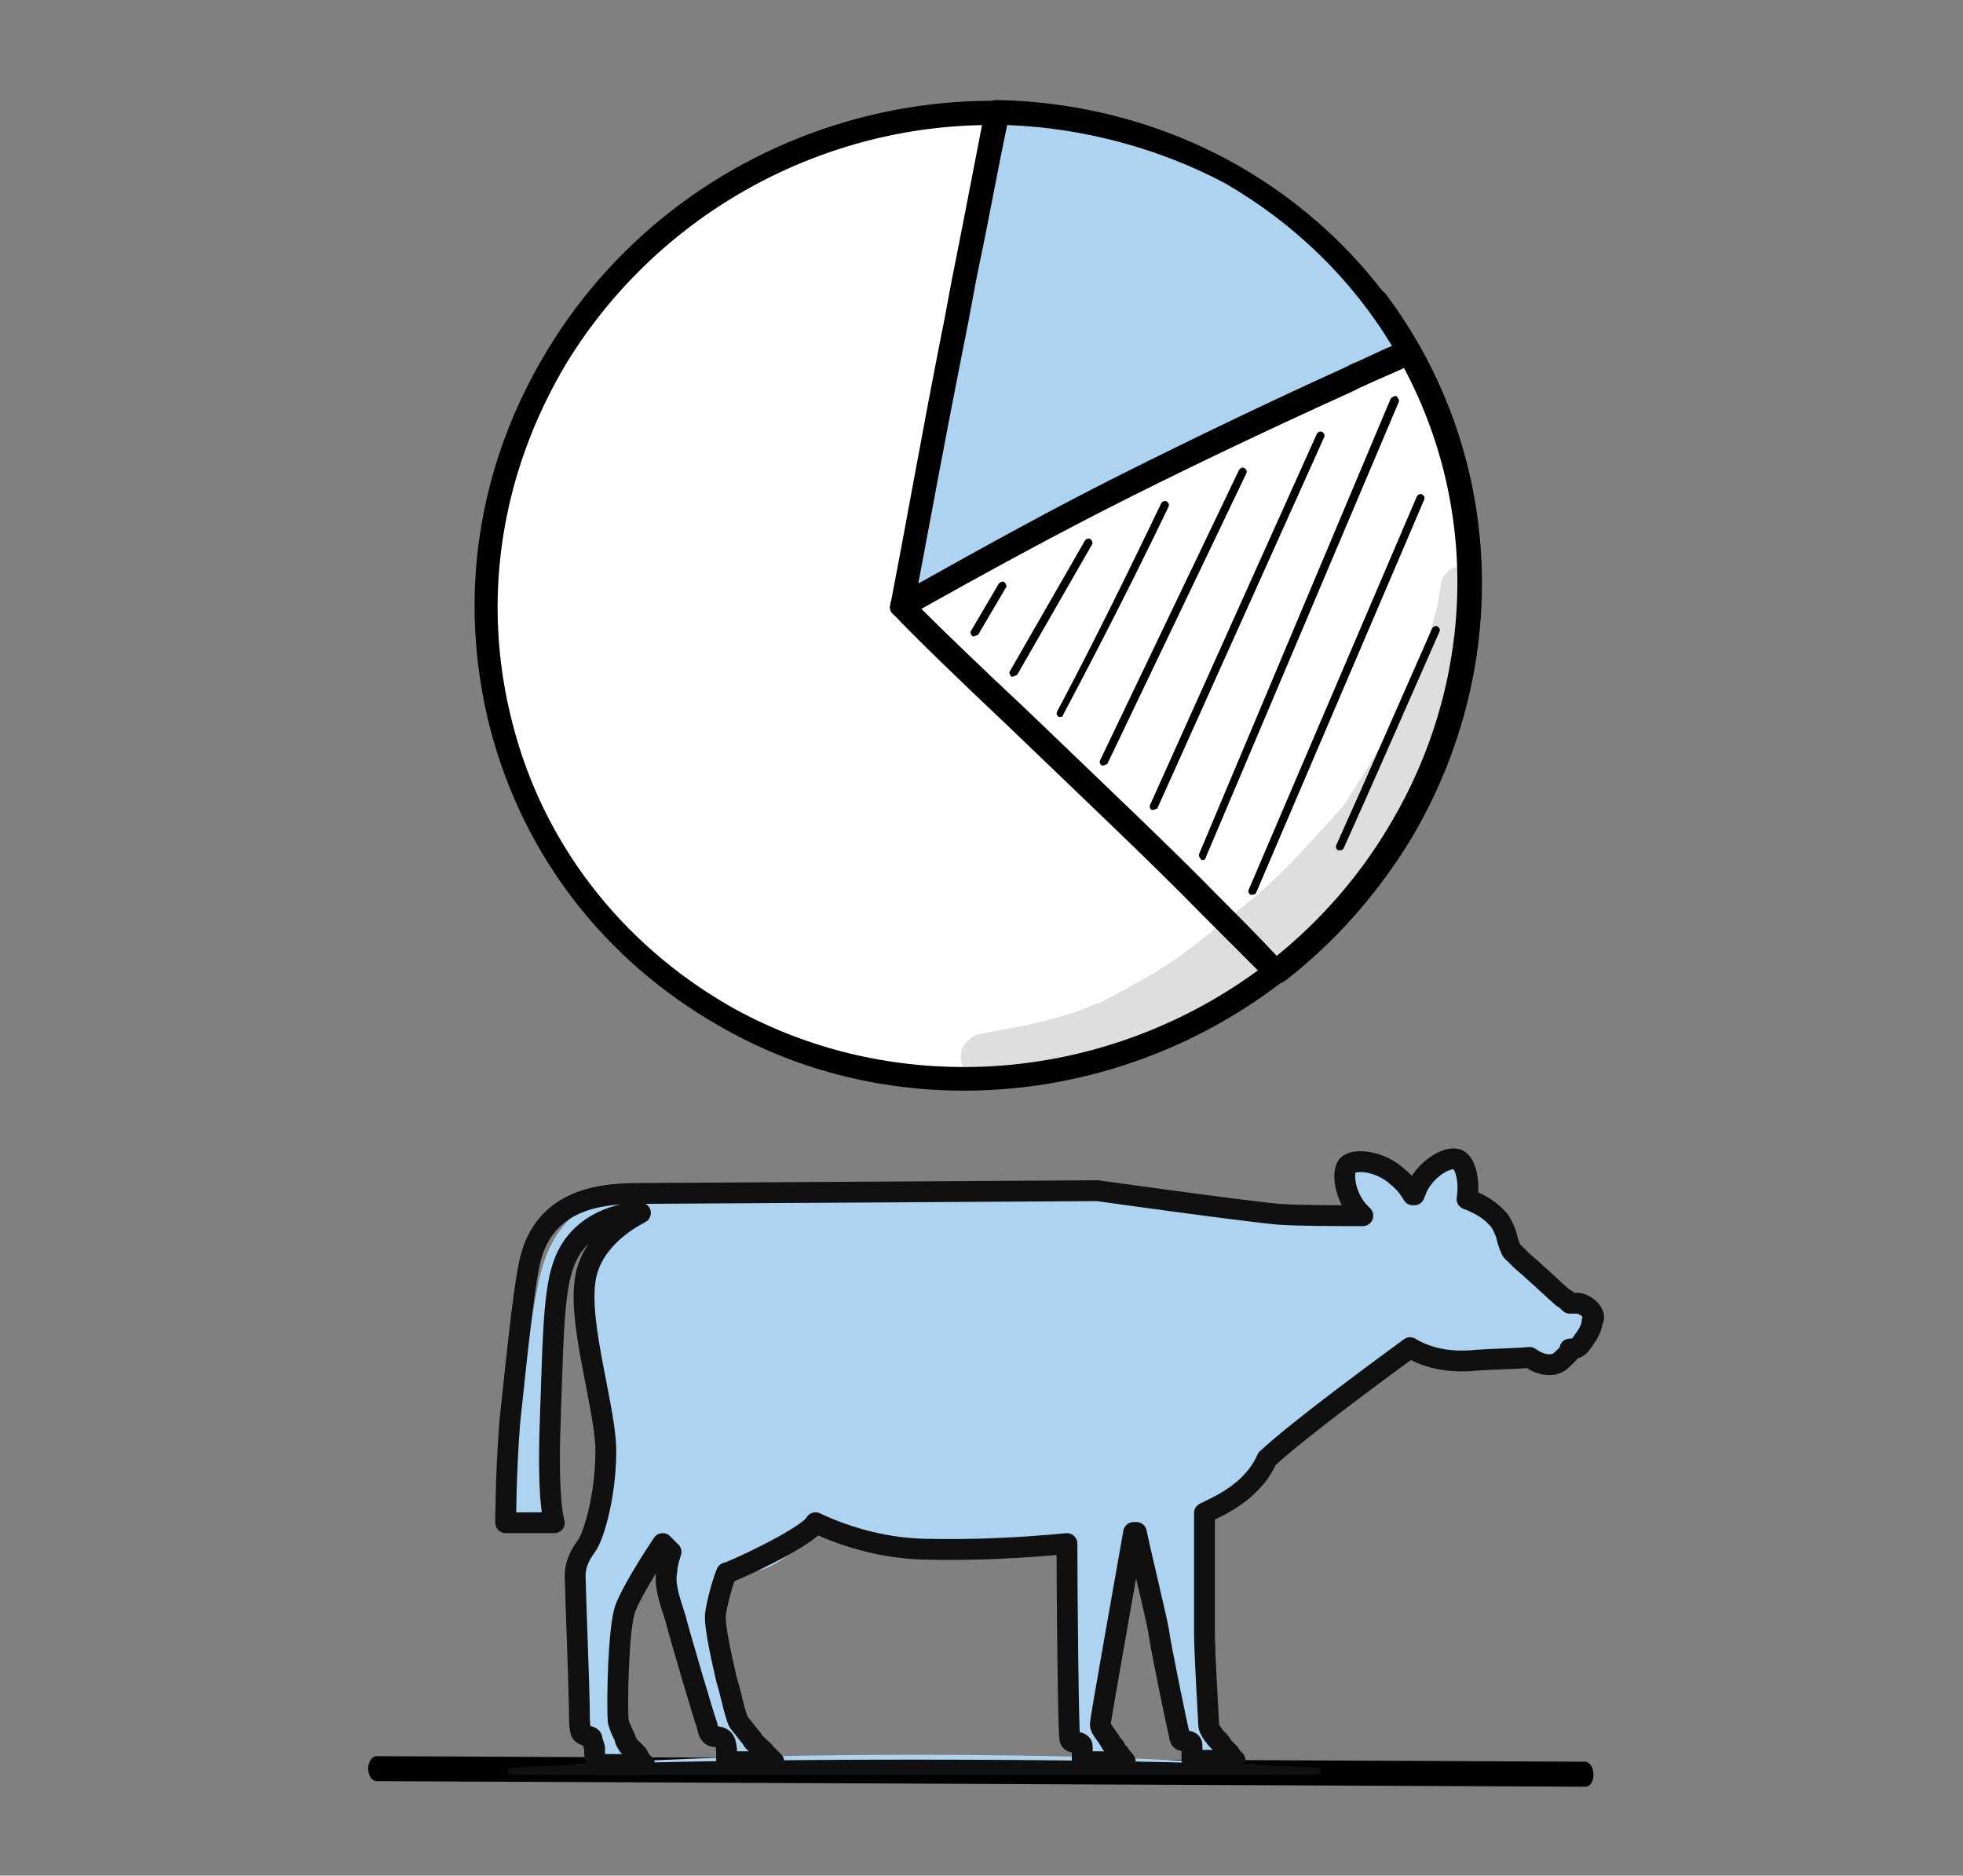 <?xml version="1.0" encoding="UTF-8"?>
<svg xmlns="http://www.w3.org/2000/svg" xmlns:xlink="http://www.w3.org/1999/xlink" version="1.1" style="enable-background:new 0 0 141.3 135;" xml:space="preserve" width="141.3" height="135"><rect width="100%" height="100%" fill="#808080" stroke="none"/><rect id="backgroundrect" width="100%" height="100%" x="0" y="0" fill="none" stroke="none"></rect>
<style type="text/css">
	.st0{fill:#010101;}
	.st1{fill:#FFFFFF;}
	.st2{fill:#AED3F0;}
	.st3{opacity:0.129;}
	.st4{fill:none;stroke:#101010;stroke-width:1.5;stroke-linecap:round;stroke-linejoin:round;stroke-miterlimit:10;}
	.st5{fill:#101010;stroke:#101010;stroke-width:0.5;stroke-linecap:round;stroke-linejoin:round;stroke-miterlimit:10;}
	.st6{fill:none;}
</style>

<g class="currentLayer" style=""><title>Layer 1</title><g id="svg_4">
	<g id="svg_5">
		<g id="svg_6">
			<path class="st0" d="M114.1,128.6C114.1,128.6,114.1,128.6,114.1,128.6l-87-0.4c-0.3,0-0.6-0.4-0.6-0.9c0-0.5,0.3-0.9,0.6-0.9     c0,0,0,0,0,0l87,0.4c0.3,0,0.6,0.4,0.6,0.9C114.7,128.2,114.5,128.6,114.1,128.6z" id="svg_7"></path>
		</g>
		<g id="svg_9">
			<g id="svg_10">
				<g id="svg_11">
					<g id="svg_12">
						
							<ellipse transform="matrix(0.878,-0.479,0.479,0.878,-11.94,38.997) " class="st1" cx="70.4" cy="42.9" rx="35.6" ry="34.5" id="svg_13"></ellipse>
						<path class="st0" d="M69.4,78.5c-6.1,0-12.2-1.5-17.7-4.7c-8.2-4.7-14-12.2-16.4-21.3c-2.4-9.3-1-18.9,4.1-27.3        c10.3-17,32.6-23,49.7-13.3c8.2,4.7,14,12.2,16.4,21.3c2.4,9.3,1,18.9-4.1,27.3C94.4,72,82,78.5,69.4,78.5z M71.3,9        c-12,0-23.8,6.2-30.5,17.1l0,0c-4.8,8-6.2,17.2-3.9,26c2.2,8.6,7.8,15.8,15.6,20.3c5.3,3,11.1,4.4,16.9,4.4        c12,0,23.8-6.2,30.5-17.1c4.8-8,6.2-17.2,3.9-26C101.6,25,96,17.8,88.2,13.4C82.9,10.4,77.1,9,71.3,9z M40.1,25.7L40.1,25.7        L40.1,25.7z" id="svg_14"></path>
					</g>
					<g id="svg_15">
						<path class="st1" d="M98.9,21.7c-4.6,2.7-9.2,5.5-13.7,8.3c-6.9,4.2-13.6,9.3-20.3,13.7c3.9,3.8,17.1,16.5,22.1,21.5        c1.6,1.6,3.2,3.2,4.8,4.8c3.4-2.7,6.5-6,8.8-9.9C108.2,47.6,107.1,32.4,98.9,21.7z" id="svg_16"></path>
						<path class="st0" d="M91.8,70.8c-0.2,0-0.4-0.1-0.6-0.3c-1.6-1.6-3.2-3.2-4.8-4.8c-2.9-3-8.8-8.6-13.9-13.5        c-3.6-3.4-6.7-6.4-8.2-8c-0.2-0.2-0.3-0.4-0.2-0.7c0-0.3,0.2-0.5,0.4-0.6c2.5-1.7,5.1-3.5,7.6-5.2c4.1-2.9,8.4-5.9,12.7-8.5        c4.6-2.8,9.2-5.6,13.8-8.3c0.4-0.2,0.8-0.1,1.1,0.2c8.6,11.4,9.3,26.9,1.8,39.4c-2.4,3.9-5.4,7.3-9,10.1        C92.2,70.8,92,70.8,91.8,70.8z M66.3,43.8c1.7,1.7,4.4,4.3,7.5,7.2c5.1,4.9,11,10.5,13.9,13.5c1.4,1.4,2.8,2.8,4.2,4.3        c3.2-2.6,5.9-5.7,8-9.2c7.1-11.7,6.6-26.1-1.2-36.9c-4.3,2.6-8.7,5.2-13.1,7.9c-4.3,2.6-8.5,5.6-12.6,8.5        C70.8,40.7,68.5,42.3,66.3,43.8z" id="svg_17"></path>
					</g>
					<g id="svg_18">
						<path class="st2" d="M64.9,43.7c5.3-3,10.8-6,16.3-8.7c5.2-2.6,10.5-5.2,15.9-7.5c1.4-0.6,2.9-1.3,4.4-1.9        c-2.9-5.2-7.2-9.6-12.8-12.8c-5.3-3-11.1-4.5-16.9-4.6c-1.1,5.5-2.2,11-3.2,16.5C67.3,30.9,66.1,37.3,64.9,43.7z" id="svg_19"></path>
						<path class="st0" d="M64.9,44.5c-0.2,0-0.3-0.1-0.5-0.2c-0.3-0.2-0.4-0.5-0.3-0.8c1.1-5.7,2.3-12.5,3.6-19.1        c0.4-1.9,0.7-3.8,1.1-5.7c0.7-3.5,1.4-7.2,2.1-10.8c0.1-0.4,0.4-0.7,0.8-0.7c6.1,0.1,12,1.7,17.3,4.7        c5.5,3.1,10,7.7,13.1,13.1c0.1,0.2,0.1,0.5,0.1,0.7c-0.1,0.2-0.2,0.4-0.5,0.5c-1.3,0.6-2.5,1.1-3.8,1.7l-0.6,0.3        c-5.3,2.4-10.6,4.9-15.8,7.5c-5.2,2.6-10.7,5.6-16.2,8.7C65.2,44.5,65.1,44.5,64.9,44.5z M72.5,9c-0.7,3.3-1.3,6.7-2,10        c-0.4,1.9-0.7,3.8-1.1,5.7c-1.2,6-2.3,12-3.3,17.3c5-2.8,9.9-5.5,14.7-7.9c5.2-2.6,10.6-5.2,15.9-7.6l0.6-0.3        c1-0.4,1.9-0.9,2.9-1.3c-2.9-4.8-7-8.8-12-11.7C83.5,10.7,78,9.2,72.5,9z" id="svg_20"></path>
					</g>
				</g>
				<g id="svg_21">
					<path class="st0" d="M70.1,45.8c0,0-0.1,0-0.1,0c-0.1-0.1-0.2-0.3-0.1-0.4l2-3.4c0.1-0.1,0.3-0.2,0.4-0.1       c0.1,0.1,0.2,0.3,0.1,0.4l-2,3.4C70.3,45.7,70.2,45.8,70.1,45.8z" id="svg_22"></path>
				</g>
				<g id="svg_23">
					<path class="st0" d="M72.9,48.7c0,0-0.1,0-0.1,0c-0.1-0.1-0.2-0.3-0.1-0.4l5.4-9.4c0.1-0.1,0.2-0.2,0.4-0.1       c0.1,0.1,0.2,0.3,0.1,0.4l-5.4,9.4C73.1,48.6,73,48.7,72.9,48.7z" id="svg_24"></path>
				</g>
				<g id="svg_25">
					<path class="st0" d="M76.3,51.6c0,0-0.1,0-0.1,0c-0.1-0.1-0.2-0.2-0.1-0.4c2.6-4.9,5.1-10,7.5-15c0.1-0.1,0.2-0.2,0.4-0.1       c0.1,0.1,0.2,0.2,0.1,0.4c-2.4,5-5,10.1-7.6,15C76.5,51.6,76.4,51.6,76.3,51.6z" id="svg_26"></path>
				</g>
				<g id="svg_27">
					<path class="st0" d="M79.4,55.1c0,0-0.1,0-0.1,0c-0.1-0.1-0.2-0.2-0.1-0.4l10-20.9c0.1-0.1,0.2-0.2,0.4-0.1       c0.1,0.1,0.2,0.2,0.1,0.4l-10,20.9C79.6,55,79.5,55.1,79.4,55.1z" id="svg_28"></path>
				</g>
				<g id="svg_29">
					<path class="st0" d="M83,58.3c0,0-0.1,0-0.1,0c-0.1-0.1-0.2-0.2-0.1-0.4l12-26.7c0.1-0.1,0.2-0.2,0.4-0.1       c0.1,0.1,0.2,0.2,0.1,0.4l-12,26.7C83.2,58.2,83.1,58.3,83,58.3z" id="svg_30"></path>
				</g>
				<g id="svg_31">
					<path class="st0" d="M86.6,61.9c0,0-0.1,0-0.1,0c-0.1-0.1-0.2-0.2-0.2-0.4l13.8-32.8c0.1-0.1,0.2-0.2,0.4-0.2       c0.1,0.1,0.2,0.2,0.2,0.4L86.8,61.7C86.8,61.8,86.7,61.9,86.6,61.9z" id="svg_32"></path>
				</g>
				<g id="svg_33">
					<path class="st0" d="M90.1,64.4c0,0-0.1,0-0.1,0c-0.1-0.1-0.2-0.2-0.1-0.4L102,35.7c0.1-0.1,0.2-0.2,0.4-0.1       c0.1,0.1,0.2,0.2,0.1,0.4L90.4,64.3C90.3,64.4,90.2,64.4,90.1,64.4z" id="svg_34"></path>
				</g>
				<g id="svg_35">
					<path class="st0" d="M96.4,61.2c0,0-0.1,0-0.1,0c-0.1-0.1-0.2-0.2-0.1-0.4c2.3-5.1,4.6-10.4,6.9-15.6c0.1-0.1,0.2-0.2,0.4-0.1       c0.1,0.1,0.2,0.2,0.1,0.4c-2.3,5.2-4.6,10.5-6.9,15.6C96.6,61.2,96.5,61.2,96.4,61.2z" id="svg_36"></path>
				</g>
			</g>
			<g class="st3" id="svg_37">
				<path class="st0" d="M104.8,40.8c-0.6,0.2-1.1,0.8-1.1,1.4c0,0,0,0.1,0,0.1c-0.1,0.3-0.2,1-0.2,1.2c-0.9,3.2-1.5,5.5-2.7,7.7      c-1,2-3.8,6.3-4.1,6.8c-2.2,2.4-4.3,4.9-6.8,6.9c-4.1,3.2-4.6,4.1-10.6,7.2c0,0-0.1,0.1-0.3,0.1c-1.5,0.7-3.1,1.1-4.7,1.5      c-1,0.2-2.1,0.4-3.1,0.6c-0.5,0.1-1,0.1-1.4,0.5c-1.4,1-0.3,3.4,1.4,2.9c2-0.5,4.2-0.6,6.1-1.4c1.3-0.5,2.4-0.9,3.4-1.3      c0.4,0.7,1.3,1.1,2.2,0.6c2.4-1.4,5-2.5,7.2-4.2c2.5-1.8,4.6-3.9,6.7-6.1c1.5-1.5,2.6-3,3.5-4.2c1.1-1.5,1.2-1.4,2.2-3.6      c0.1-0.3,0.5-1.2,0.7-1.5c0,0,0,0,0,0.1c0.2-0.4,0.3-0.8,0.2-1.2c-0.1-0.3-0.2-0.6-0.5-0.7c1.1-2.1,2-4.3,2.5-6.7      c0.4-1.6,0.9-3.1,1.2-4.7C106.9,41.7,105.9,40.5,104.8,40.8z" id="svg_38"></path>
			</g>
		</g>
		<g id="svg_39">
			<g id="svg_1">
				<path id="svg_2" class="st2" d="M113.6,93.8c-0.2,0-0.4,0-0.6,0l-0.1-0.1c-0.1-0.1-0.2-0.2-0.4-0.3c-0.7-0.6-1.4-1.3-2.1-1.9      c-0.3-0.3-0.7-0.6-0.9-0.8c-0.2-0.2-0.3-0.3-0.4-0.4l-0.1-0.1c-0.2-0.1-0.3-0.4-0.4-0.7c-0.1-0.2-0.1-0.4-0.2-0.7      c-0.1-0.3-0.3-0.7-0.5-1c-0.1-0.1-0.2-0.2-0.3-0.3c-0.5-0.5-1.2-0.9-2-1.2c0.2-1.3-0.1-2.5-0.6-2.8c-0.6-0.4-2.3,0.5-3,2      c-0.1,0.2-0.1,0.3-0.2,0.5c-0.1,0-0.1,0-0.1,0l0,0c-0.3-0.5-0.6-0.9-1.1-1.3c-1.2-1.1-2.9-1.3-3.5-0.9c-0.6,0.4-0.3,2.4,0.8,3.5      c0.1,0.1,0.1,0.1,0.2,0.2c-2.1,0-4.4,0-6-0.1c-2.4-0.2-5.9-0.6-7.4-0.9c-0.3-0.1-0.6-0.2-0.8-0.3c-1.1-0.3-2.9-0.4-4.9-0.5l0,0      c-0.2,0-0.3,0-0.5,0c-0.1,0-0.2,0-0.2,0c-0.1,0-0.3,0-0.4,0s-0.2,0-0.3,0s-0.3,0-0.4,0c-0.1,0-0.2,0-0.3,0c-0.2,0-0.3,0-0.5,0      c-0.1,0-0.2,0-0.3,0s-0.2,0-0.4,0c-0.1,0-0.2,0-0.3,0c-0.2,0-0.4,0-0.5,0s-0.2,0-0.4,0c-0.1,0-0.2,0-0.3,0s-0.2,0-0.4,0      c-0.1,0-0.2,0-0.3,0c-0.2,0-0.5,0-0.7,0c-0.1,0-0.1,0-0.2,0s-0.3,0-0.4,0s-0.2,0-0.2,0c-1.6,0-3.2,0.1-4.6,0.1l0,0      c-0.2,0-0.4,0-0.6,0h-0.1c-0.4,0-0.8,0-1.1,0h-0.1c-0.1,0-0.3,0-0.4,0H65c-0.2,0-0.3,0-0.5,0h-0.1c-0.1,0-0.2,0-0.4,0h-0.1      c-0.1,0-0.3,0-0.4,0c-0.6,0-1.1,0-1.7-0.1c0,0,0,0-0.1,0c-0.5,0-1.1-0.1-1.6-0.1c-1.2-0.1-7.8,0.1-9.7,0.3c-1.1,0-3.4,0-4.5,0      c-2.8,0-5.6,1.3-6.8,5.1c-0.5,1.5-1.1,5.4-1.7,11c-0.3,3.7-1,7.7-1,7.7h3.5c0,0-1.1-1.7-0.9-7.4c0.2-5.4,0.8-9,1.5-11.1      c0.9-2.9,3.7-3.9,5.5-3.9h0.1c-2.3,1.2-3.8,3-4,5c-0.4,3.1,1.3,8.5,1.5,11.7c0.1,3.2-0.8,6.5-1.4,7.3c-0.6,0.8-0.8,1.5-0.8,2.1      c0,0.6,0.3,8.6,0.3,9.4c0,0.8,0,1.4,0.1,1.8c0.1,0.4,0.7,0.3,0.8,0.5c0,0.1,0.1,0.4,0.2,0.7c0,0.1,0,0.1,0,0.2l0,0      c0,0.1,0,0.1,0,0.2l0,0c0,0.2,0.1,0.4,0.1,0.5l0,0c0,0,0,0,0,0.1c0,0,0,0,0,0.1l0,0v0.1h3.5l0,0l0,0l0,0l0,0c0,0,0,0-0.1-0.1      l0,0l-0.1-0.1l0,0l-0.1-0.1l0,0l-0.1-0.1c0,0,0,0,0-0.1l-0.1-0.1c0,0,0,0,0-0.1c-0.1-0.1-0.1-0.1-0.2-0.2l0,0      c-0.3-0.3-0.3-0.3-0.4-0.4c0,0,0,0-0.1-0.1c0-0.1-0.1-0.1-0.1-0.2l0,0c0-0.1-0.1-0.1-0.1-0.2c0,0,0,0,0-0.1      c-0.2-0.4-0.4-0.8-0.5-1.2c-0.1-1.2,0-6.7,0.5-8.1c0.4-1.1,1.7-3.2,2.7-4.7c0.2,0.2,0.4,0.4,0.6,0.6c-0.2,0.6-0.3,1.1-0.3,1.4      c-0.2,0.9,0.2,2.1,0.6,3.3c0.3,1.2,2.1,7.3,2.3,7.8c0.1,0.5,0.2,0.8,0.6,0.8c0.3,0,0.6,0.1,0.7,0.4c0,0.1,0.1,0.3,0.1,0.6v0.1      l0,0c0,0.1,0,0.1,0,0.2l0,0v0.1l0,0v0.1l0,0v0.1l0,0c0,0,0,0,0,0.1l0,0v0.1h3.4l0,0l0,0l0,0c0,0,0,0-0.1-0.1c0,0,0,0-0.1-0.1      l0,0l-0.1-0.1c0,0,0,0-0.1-0.1c0,0,0,0-0.1-0.1l-0.1-0.1l-0.1-0.1c0,0,0-0.1-0.1-0.1c0,0,0-0.1-0.1-0.1      c-0.1-0.1-0.1-0.1-0.2-0.2c0,0,0,0-0.1-0.1l-0.1-0.1l-0.1-0.1l-0.1-0.1c0-0.1-0.1-0.1-0.1-0.2c0,0,0,0-0.1-0.1      c-0.4-0.5-0.7-0.9-0.8-1c-0.3-0.5-0.6-2.2-0.9-3.1c-0.2-0.9-0.9-3.8-0.8-4.7c0.1-0.8,0.5-2.3,0.8-3c0.3,0,0.6,0,0.9,0      c0.1,0,0.1,0,0.2,0l1.4-0.2c2-0.7,3.4-2.4,3.9-3.4c1.9,0.9,4.6,1.8,7.7,1.9c3.7,0.1,7.3-0.1,10.4-0.4c0,3.5,0.1,13.7,0.2,13.9      c0,0.3,0.1,0.4,0.4,0.4s0.5,0.1,0.5,0.3c0,0.2,0,1.1,0,1.1l0,0c0,0,2.1,0,3.1,0c-0.1-0.2-0.3-0.3-0.4-0.5c0-0.1-0.1-0.1-0.1-0.1      c-0.1-0.1-0.2-0.2-0.2-0.3s-0.1-0.1-0.1-0.2c-0.1-0.1-0.1-0.1-0.2-0.2c0-0.1-0.1-0.1-0.1-0.2c-0.4-0.6-0.7-0.9-0.7-1.2      c0-0.3,1.7-9.8,2.4-13.8c0.1,0,0.2,0,0.2,0c0.3,1.5,1.5,6.4,1.6,7.1c0.1,0.9,1.4,7.2,1.5,7.5c0,0.3,0.1,0.4,0.4,0.4      s0.5,0.1,0.5,0.3v0.1c0,0.3,0,1,0,1s2.1,0,3.1,0c-0.2-0.2-0.3-0.3-0.4-0.5c-0.1-0.1-0.2-0.2-0.3-0.3l-0.1-0.1      c-0.1-0.1-0.2-0.2-0.2-0.3l-0.1-0.1c-0.1-0.1-0.1-0.2-0.2-0.2c-0.4-0.5-0.6-0.8-0.6-1.1c0-0.4-0.3-5-0.3-6.6c0-1.3,0-6.9,0-8.6      c0.2-0.1,0.3-0.1,0.4-0.2c2.2-1,3.5-2.3,4.1-3.7c2.5-2.3,8.4-6.6,10.3-8c1.3,0.8,3,1.1,4.8,0.9c1.5-0.1,2.8-0.1,3.8-0.2      c0.3,0.2,0.6,0.4,1.1,0.5c0.7,0.1,1-0.1,1.3-0.4c0.3-0.3,0.6-0.5,0.5-0.7c0.5,0,0.7-0.2,0.9-0.5c0.2-0.3,0.7-0.9,0.7-1.5      C115,94.7,114.3,93.9,113.6,93.8z"></path>
				<path id="svg_3" class="st2" d="M94.8,127.5h-58c0,0,8.3-1.2,29-1.2C86.8,126.3,94.8,127.5,94.8,127.5z"></path>
				<path id="svg_8" class="st2" d="M78.4,126.5c0,0-0.9-0.9-1.3-1c0.4,0.5,0.7,0.7,0.7,0.7s-0.4-0.3-0.6-0.3      c0.3,0.2,0.5,0.4,0.5,0.4s-0.4,0-0.6,0c0.3,0.1,0.5,0.1,0.5,0.1s-0.4,0.1-0.6,0.2C76.8,126.7,78.4,126.5,78.4,126.5z"></path>
			</g>
			<g id="svg_1_00000139270629278848806020000008075662445516349346_">
				<path id="svg_2_00000068653905505402302910000014945590609141388202_" class="st4" d="M113.6,93.8c-0.2,0-0.4,0-0.6,0l-0.1-0.1      c-0.1-0.1-0.2-0.2-0.4-0.3c-0.7-0.6-1.4-1.3-2.1-1.9c-0.3-0.3-0.7-0.6-0.9-0.8c-0.2-0.2-0.3-0.3-0.4-0.4l-0.1-0.1      c-0.2-0.1-0.3-0.4-0.4-0.7c-0.1-0.2-0.1-0.4-0.2-0.7c-0.1-0.3-0.3-0.7-0.5-1c-0.1-0.1-0.2-0.2-0.3-0.3c-0.5-0.5-1.2-0.9-2-1.2      c0.2-1.3-0.1-2.5-0.6-2.8c-0.6-0.4-2.3,0.5-3,2c-0.1,0.2-0.1,0.3-0.2,0.5c-0.1,0-0.1,0-0.1,0l0,0c-0.3-0.5-0.6-0.9-1.1-1.3      c-1.2-1.1-2.9-1.3-3.5-0.9c-0.6,0.4-0.3,2.4,0.8,3.5c0.1,0.1,0.1,0.1,0.2,0.2c-2.1,0-4.4,0-6-0.1C89.7,87.2,79,85.7,79,85.7      c-0.2,0-32,0.2-33.1,0.2c-2.8,0-6.4,0.5-7.6,4.3c-0.5,1.5-1,6.5-1.6,12.1c-0.3,3.7-0.3,7.3-0.3,7.3h3.5c0,0-0.5-1.4-0.3-7.1      c0.2-5.4,0.2-9.2,0.9-11.3c0.9-2.9,3.7-3.9,5.5-3.9h0.1c-2.3,1.2-3.8,3-4,5c-0.4,3.1,1.3,8.5,1.5,11.7c0.1,3.2-0.8,6.5-1.4,7.3      c-0.6,0.8-0.8,1.5-0.8,2.1c0,0.6,0.3,8.6,0.3,9.4c0,0.8,0,1.4,0.1,1.8c0.1,0.4,0.7,0.3,0.8,0.5c0,0.1,0.1,0.4,0.2,0.7      c0,0.1,0,0.1,0,0.2l0,0c0,0.1,0,0.1,0,0.2l0,0c0,0.2,0.1,0.4,0.1,0.5l0,0c0,0,0,0,0,0.1c0,0,0,0,0,0.1l0,0v0.1h3.5l0,0l0,0l0,0      l0,0c0,0,0,0-0.1-0.1l0,0l-0.1-0.1l0,0l-0.1-0.1l0,0l-0.1-0.1c0,0,0,0,0-0.1l-0.1-0.1c0,0,0,0,0-0.1c-0.1-0.1-0.1-0.1-0.2-0.2      l0,0c-0.3-0.3-0.3-0.3-0.4-0.4c0,0,0,0-0.1-0.1c0-0.1-0.1-0.1-0.1-0.2l0,0c0-0.1-0.1-0.1-0.1-0.2c0,0,0,0,0-0.1      c-0.2-0.4-0.4-0.8-0.5-1.2c-0.1-1.2,0-6.7,0.5-8.1c0.4-1.1,1.7-3.2,2.7-4.7c0.2,0.2,0.4,0.4,0.6,0.6c-0.2,0.6-0.3,1.1-0.3,1.4      c-0.2,0.9,0.2,2.1,0.6,3.3c0.3,1.2,2.1,7.3,2.3,7.8c0.1,0.5,0.2,0.8,0.6,0.8c0.3,0,0.6,0.1,0.7,0.4c0,0.1,0.1,0.3,0.1,0.6v0.1      l0,0c0,0.1,0,0.1,0,0.2l0,0v0.1l0,0v0.1l0,0v0.1l0,0c0,0,0,0,0,0.1l0,0v0.1h3.4l0,0l0,0l0,0c0,0,0,0-0.1-0.1c0,0,0,0-0.1-0.1      l0,0l-0.1-0.1c0,0,0,0-0.1-0.1c0,0,0,0-0.1-0.1l-0.1-0.1l-0.1-0.1c0,0,0-0.1-0.1-0.1c0,0,0-0.1-0.1-0.1      c-0.1-0.1-0.1-0.1-0.2-0.2c0,0,0,0-0.1-0.1l-0.1-0.1l-0.1-0.1l-0.1-0.1c0-0.1-0.1-0.1-0.1-0.2c0,0,0,0-0.1-0.1      c-0.4-0.5-0.7-0.9-0.8-1c-0.3-0.5-0.6-2.2-0.9-3.1c-0.2-0.9-0.9-3.8-0.8-4.7c0.1-0.8,0.5-2.3,0.8-3c0.3,0,5.9-2.6,6.4-3.6      c1.9,0.9,4.6,1.8,7.7,1.9c3.7,0.1,7.3-0.1,10.4-0.4c0,3.5,0.1,13.7,0.2,13.9c0,0.3,0.1,0.4,0.4,0.4s0.5,0.1,0.5,0.3      c0,0.2,0,1.1,0,1.1l0,0c0,0,2.1,0,3.1,0c-0.1-0.2-0.3-0.3-0.4-0.5c0-0.1-0.1-0.1-0.1-0.1c-0.1-0.1-0.2-0.2-0.2-0.3      s-0.1-0.1-0.1-0.2c-0.1-0.1-0.1-0.1-0.2-0.2c0-0.1-0.1-0.1-0.1-0.2c-0.4-0.6-0.7-0.9-0.7-1.2c0-0.3,1.7-9.8,2.4-13.8      c0.1,0,0.2,0,0.2,0c0.3,1.5,1.5,6.4,1.6,7.1c0.1,0.9,1.4,7.2,1.5,7.5c0,0.3,0.1,0.4,0.4,0.4s0.5,0.1,0.5,0.3v0.1c0,0.3,0,1,0,1      s2.1,0,3.1,0c-0.2-0.2-0.3-0.3-0.4-0.5c-0.1-0.1-0.2-0.2-0.3-0.3l-0.1-0.1c-0.1-0.1-0.2-0.2-0.2-0.3l-0.1-0.1      c-0.1-0.1-0.1-0.2-0.2-0.2c-0.4-0.5-0.6-0.8-0.6-1.1c0-0.4-0.3-5-0.3-6.6c0-1.3,0-6.9,0-8.6c0.2-0.1,0.3-0.1,0.4-0.2      c2.2-1,3.5-2.3,4.1-3.7c2.5-2.3,8.4-6.6,10.3-8c1.3,0.8,3,1.1,4.8,0.9c1.5-0.1,2.8-0.1,3.8-0.2c0.3,0.2,0.6,0.4,1.1,0.5      c0.7,0.1,1-0.1,1.3-0.4c0.3-0.3,0.6-0.5,0.5-0.7c0.5,0,0.7-0.2,0.9-0.5c0.2-0.3,0.7-0.9,0.7-1.5C115,94.7,114.3,93.9,113.6,93.8      z"></path>
				<path id="svg_3_00000088132249461819747660000006718337035868148924_" class="st5" d="M94.8,127.5h-58c0,0,8.3-0.6,29-0.6      C86.8,126.9,94.8,127.5,94.8,127.5z"></path>
			</g>
		</g>
	</g>
	<rect class="st6" width="141.3" height="135" id="svg_40"></rect>
</g></g></svg>
